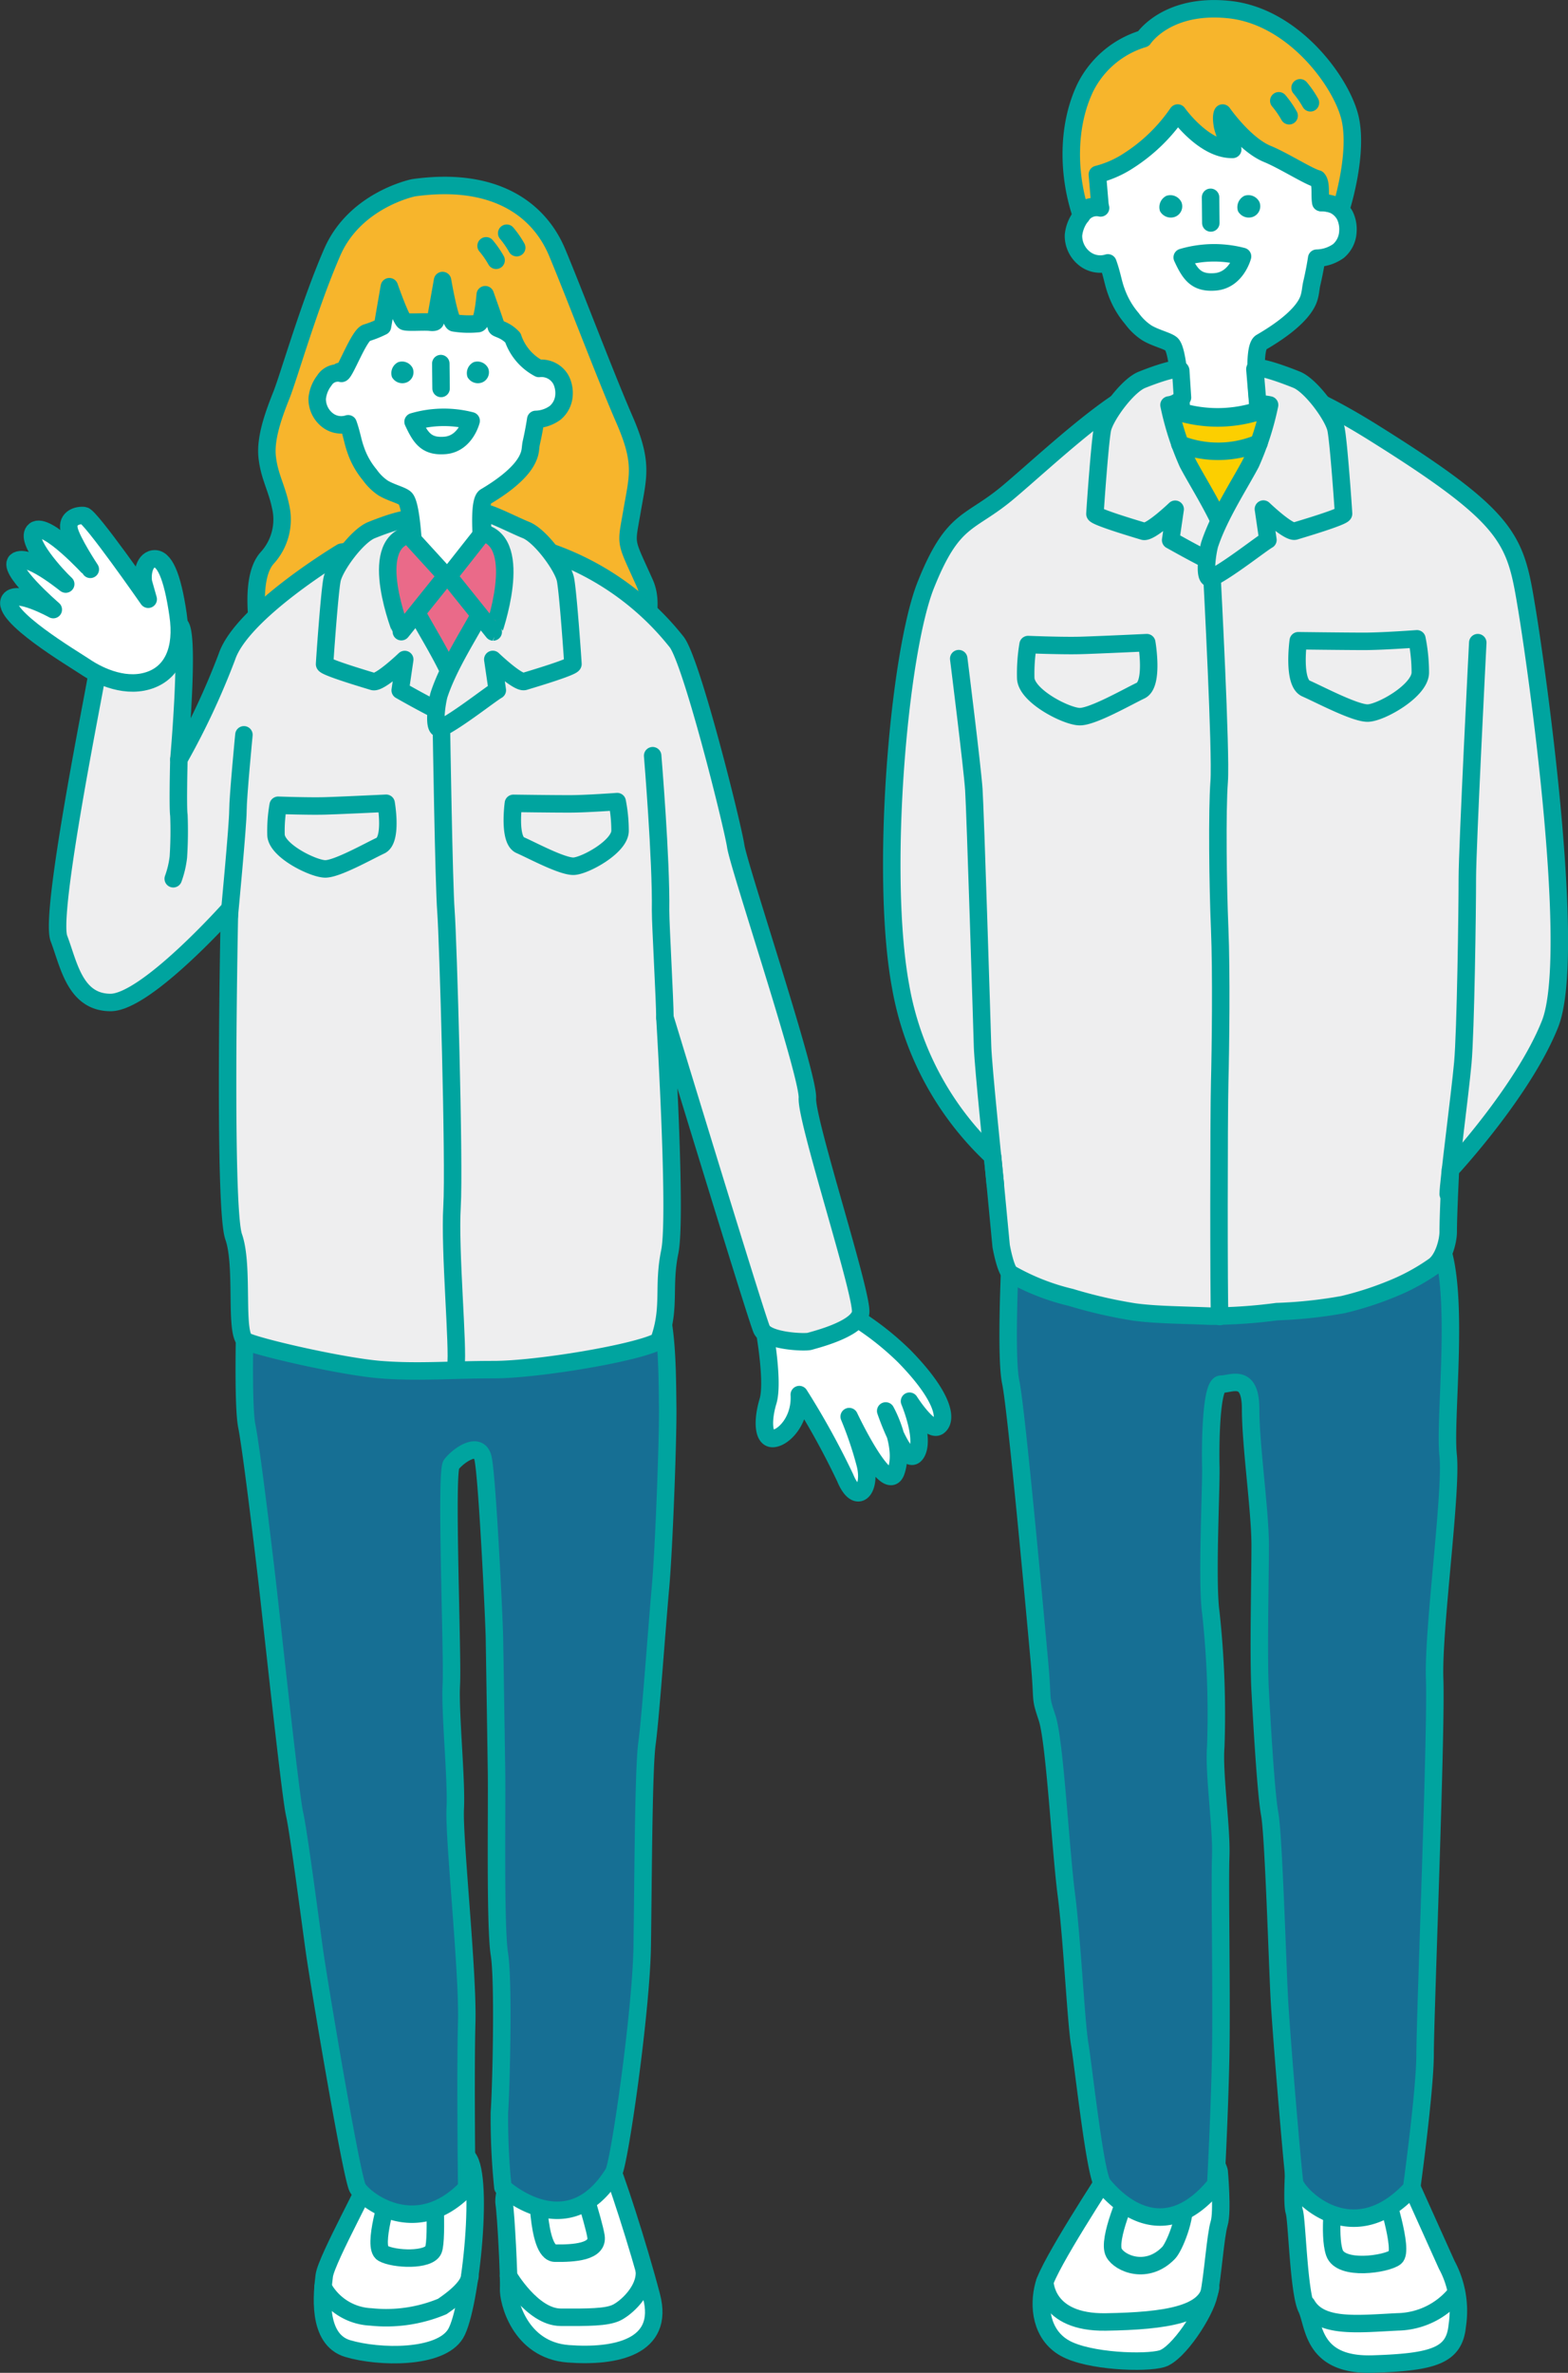 <svg xmlns="http://www.w3.org/2000/svg" viewBox="0 0 180.38 272.86"><rect x="0" y="0" width="180.38" height="272.86" fill="#333333" stroke="none"/><defs><style>.cls-1{fill:#fff;}.cls-1,.cls-10,.cls-2,.cls-3,.cls-4,.cls-5,.cls-7,.cls-8{stroke:#00a49f;stroke-linecap:round;}.cls-1,.cls-10,.cls-2,.cls-3,.cls-4,.cls-5,.cls-8{stroke-linejoin:round;}.cls-1,.cls-10,.cls-2,.cls-3,.cls-4,.cls-5,.cls-7{stroke-width:2.01px;}.cls-2,.cls-7{fill:none;}.cls-3{fill:#166f94;}.cls-4{fill:#eeeeef;}.cls-5{fill:#f7b52c;}.cls-6{fill:#00a49f;}.cls-7{stroke-miterlimit:10;}.cls-8{fill:#fccf00;stroke-width:2.14px;}.cls-10,.cls-9{fill:#ea6a89;}</style></defs><title>img4</title><g id="レイヤー_2" data-name="レイヤー 2"><g id="レイヤー_1-2" data-name="レイヤー 1"><path class="cls-1" d="M148.89,248.71s-.32,4.61,0,5.6.5,9.26,1.41,11.14.57,6.62,7.63,6.4,9.38-1,9.71-4.41a11.15,11.15,0,0,0-1.21-7l-5.3-11.77Z"/><path class="cls-2" d="M159.25,251.89s2.28,6.9,1.26,7.69-6.28,1.58-7-.53,0-7.17,0-7.17"/><path class="cls-2" d="M167.55,263.64a8.82,8.82,0,0,1-6.78,3.36c-4.68.23-8.87.75-10.45-2"/><path class="cls-1" d="M140.25,249.68s.42,4.64,0,6-.74,6.07-1.18,8.17-3.53,6.84-5.41,7.39-8.39.33-11.15-1.21-3.09-4.85-2.43-7.28,6.73-11.7,8.28-14.13S139.12,245.49,140.25,249.68Z"/><path class="cls-2" d="M129.91,251.89s-2.58,5.67-1.76,7.17c.68,1.25,3.82,2.57,6.29,0,.62-.64,2.09-4.08,1.76-6.17"/><path class="cls-2" d="M120.2,262.38s0,4.74,7,4.63,11.66-.88,12.07-4"/><path class="cls-3" d="M116.27,143.37s-.66,12.47,0,15.56,2.87,27.36,3.31,32.22,0,3.76.88,6.41,1.55,15.22,2.21,20.3,1.1,14.56,1.54,17.21,1.76,15,2.65,16.11,6.59,7.89,13,0c0,0,.45-8.39.57-15s-.12-19.42,0-22.73-.82-9.56-.57-12.61a107.81,107.81,0,0,0-.57-15.41c-.5-3.53.06-14.35,0-16.77s0-9.49,1.18-9.49,3.4-1.33,3.4,2.87,1.1,11.7,1.1,15.67-.22,12.75,0,16.75.66,11.77,1.1,14.17.88,17,1.1,21.17,1.54,19.86,1.76,21.18,6.62,8.11,13.46.66c0,0,1.55-11.26,1.55-15.45s1.32-37.34,1.1-43.06,2-21.6,1.55-25.79,1.29-18-.77-23.95S116.27,143.37,116.27,143.37Z"/><path class="cls-4" d="M114.19,133a35,35,0,0,1-10.59-19.59c-2.38-12.84-.22-38.36,2.92-46.19s5-6.86,9.46-10.61,13-11.93,17.14-12.52,9-4.26,24.89,5.67S174.32,62,175.64,70s5.76,40,2.67,47.76-11.45,16.74-11.45,16.74-.26,5.2-.26,7.14c0,1.06-.53,3.13-1.63,3.93a23.85,23.85,0,0,1-4.73,2.59,37.91,37.91,0,0,1-5.74,1.86,52.67,52.67,0,0,1-7.62.81,58.63,58.63,0,0,1-7.62.52c-3.33-.14-6.26-.14-8.77-.48a54.19,54.19,0,0,1-7.31-1.68,26,26,0,0,1-6.91-2.72c-.61-.38-1.1-3.19-1.1-3.19Z"/><path class="cls-1" d="M126.61,23.91a2.09,2.09,0,0,0-2.21.9,4.31,4.31,0,0,0-.91,2.25,3.33,3.33,0,0,0,1.4,2.77,2.92,2.92,0,0,0,2.56.4c.46,1.25.6,2.29.94,3.21a9.8,9.8,0,0,0,1.82,3.19,6.6,6.6,0,0,0,1.71,1.64c1,.61,2.4.91,2.84,1.3C136,40.68,136.07,53,136.07,53l9.47.17s-2-12.91-.47-13.8c4.57-2.65,5.33-4.5,5.52-5.13s.19-1.1.31-1.63c.37-1.56.57-2.92.57-2.92a4.48,4.48,0,0,0,2.51-.83,3.11,3.11,0,0,0,1.08-2.23,3.64,3.64,0,0,0-.35-1.86A2.85,2.85,0,0,0,152,23.29s2.56-12-4.91-15.85S127,5.89,126.44,14.23,126.61,23.91,126.61,23.91Z"/><path class="cls-5" d="M135.48,13s3,4.26,6.33,4.18a8.93,8.93,0,0,1-1.16-2.63c-.24-1.24,0-1.55,0-1.55s2.52,3.62,5.14,4.7c1.86.76,4.78,2.63,5.77,2.87.48.51.22,1.8.38,2.72a5.27,5.27,0,0,1,2.36.62s2.06-6.46.94-10.6S148.71,1.9,141.46,1.11s-9.92,3.34-9.92,3.34a11,11,0,0,0-6.69,5.63c-2.15,4.5-2,10.17-.44,14.73,0,0-.13-1.21,2.14-1.07l-.31-3.68a11.91,11.91,0,0,0,3.63-1.61A19.7,19.7,0,0,0,135.48,13Z"/><path class="cls-6" d="M135.91,23.25a1.41,1.41,0,0,0-1.73-.73,1.45,1.45,0,0,0-.73,1.77,1.41,1.41,0,0,0,1.78.62A1.29,1.29,0,0,0,135.91,23.25Z"/><path class="cls-6" d="M144.89,23.25a1.41,1.41,0,0,0-1.74-.73,1.46,1.46,0,0,0-.73,1.77,1.41,1.41,0,0,0,1.78.62A1.3,1.3,0,0,0,144.89,23.25Z"/><path class="cls-2" d="M136,29.6c.88,1.91,1.59,3,3.81,2.81,2.43-.21,3.13-2.92,3.13-2.92A13,13,0,0,0,136,29.6Z"/><line class="cls-7" x1="139.26" y1="22.69" x2="139.29" y2="25.64"/><path class="cls-2" d="M149.56,10.1a11.21,11.21,0,0,1,1.19,1.72"/><path class="cls-2" d="M147.11,11.59a11.14,11.14,0,0,1,1.19,1.72"/><path class="cls-8" d="M132,45.71a15.38,15.38,0,0,0,16.14,0c1.91,3-3.23,11.42-3.23,11.42l-5,5.18s-2-2.95-4.08-5.43S132.8,49.68,132,45.71Z"/><path class="cls-4" d="M135.83,42.62l.2,3.09a2.38,2.38,0,0,1-1.55.86,32.48,32.48,0,0,0,2.15,6.69c1.28,2.43,3.63,6,4.73,9.31.24.74-1,2.56-2.1,2-2-1-3.76-2-4.59-2.46l.52-3.55s-2.88,2.76-3.65,2.53-5.59-1.66-5.58-2,.56-8.25.86-9.73,2.85-5,4.54-5.68S135.73,42.08,135.83,42.62Z"/><path class="cls-4" d="M144.36,42.45l.35,4.22s.15-.36,1.34-.1a32.48,32.48,0,0,1-2.15,6.69c-1.28,2.43-3.63,6-4.73,9.31-.24.74-.84,4.44.26,3.86,2-1,5.61-3.87,6.43-4.34l-.52-3.55s2.88,2.76,3.64,2.53,5.59-1.66,5.58-2-.56-8.25-.87-9.73-2.85-5-4.54-5.68S144.47,41.91,144.36,42.45Z"/><path class="cls-4" d="M163,73.46s-3.92.29-6.05.29-7.6-.07-7.6-.07-.67,4.81.88,5.49S155.83,82,157.32,82s6.07-2.57,6.07-4.67A19.91,19.91,0,0,0,163,73.46Z"/><path class="cls-4" d="M118.27,74.12s3.93.16,6.06.1,7.59-.32,7.59-.32.83,4.78-.7,5.51-5.49,3-7,3S118.1,80.06,118,78A20,20,0,0,1,118.27,74.12Z"/><path class="cls-4" d="M139.43,66.43s1.07,20.16.82,23.47-.15,11.92.06,16.88.1,13.9,0,17.71-.11,25,0,26.9"/><path class="cls-2" d="M110.29,75.74s1.57,12.51,1.74,15.08.93,27.1,1,29.5,1.34,14.5,1.47,15.88"/><path class="cls-2" d="M170,73.9S168.8,97.35,168.8,101s-.19,17.57-.52,21.22-1.68,13.82-1.68,15.09"/><path class="cls-2" d="M135.73,51.07a12.1,12.1,0,0,0,9.11-.13"/><path class="cls-1" d="M88,153.34s1,5.66.35,7.8-.6,4.37.6,4.28,3.17-2.06,3-5.05a90.07,90.07,0,0,1,5.27,9.55c1.37,3.34,3.06,1.34,2.31-1.57a41.89,41.89,0,0,0-1.84-5.45s4.37,9.29,5.4,6.29-1.2-6.94-1.2-6.94,2.29,6.76,3.51,4.88c1.06-1.63-.77-6-.77-6s2.31,3.65,3.34,2.88.56-3.45-3.94-8.05a32.89,32.89,0,0,0-5.4-4.29S88.51,148.53,88,153.34Z"/><path class="cls-1" d="M59,249.41s-1.2,2.86-1,4,.58,8.49.51,9.78,1.21,7.05,6.86,7.48c5.43.41,11.12-.74,9.58-6.62s-4.27-14.26-5-15.69S59.86,246.94,59,249.41Z"/><path class="cls-1" d="M42.78,249.6c.23.48-5.25,10.2-5.48,12.1S36.4,269,40,270.07s10.65,1.2,12.41-1.71,3.39-19.07,1.2-20.43S42.78,249.6,42.78,249.6Z"/><path class="cls-2" d="M37.16,263a6.6,6.6,0,0,0,5.5,3.43,16.76,16.76,0,0,0,8.22-1.2c.6-.43,3-2,3.19-3.5"/><path class="cls-2" d="M58.49,261.71s2.76,4.74,6,4.76,5.22,0,6.34-.49,3.43-2.55,3.3-4.78"/><path class="cls-2" d="M44.81,252.11s-2.06,6.28-.77,7,5.31.89,5.82-.4,0-9.16,0-9.16"/><path class="cls-2" d="M61.85,250.39s-.17,8.68,2,8.71,5-.14,4.71-1.94-2.21-7.62-2.21-7.62"/><path class="cls-3" d="M28.19,151.19s-.3,10.29.2,12.79,1.8,13.23,2.33,17.79,2.67,24.63,3.16,26.79,1.79,12.19,2.3,15.84,4.24,25.85,4.95,27.18,6.72,6.11,12.56,0c0,0-.16-13.35,0-19.06S52.2,211.35,52.37,208s-.63-11.13-.45-14.3-.69-24.36,0-25.29,3.15-2.79,3.64-.74,1.28,18.46,1.32,20.74.18,11.38.24,15.39-.18,17.72.33,20.91.19,15.74,0,18.19a78.62,78.62,0,0,0,.4,8.63s7.45,6.93,12.73-1.67c.67-1.09,3.19-18.55,3.3-26.09s.14-20.32.55-23.3,1.16-13.63,1.55-17.91.88-17.17.83-20.82,0-11.64-1.88-13S28.19,151.19,28.19,151.19Z"/><path class="cls-5" d="M47.58,21.59S40.86,22.94,38.22,29s-5,14.31-5.84,16.42-1.87,4.86-1.65,7.07,1.1,3.6,1.54,5.71a6.56,6.56,0,0,1-1.57,6c-1.62,1.87-1.36,6.08-.81,9.25A19.23,19.23,0,0,0,33,80.08L69.4,81.45s7.09-9.21,4.78-14.37S72,62.89,72.7,58.81s1.32-5.55-.88-10.6S66.06,33.72,64.08,29,57.16,20.25,47.58,21.59Z"/><path class="cls-4" d="M39.29,63.5s-11.42,6.83-13.18,12a85.43,85.43,0,0,1-5.53,11.82s1.37-15.41,0-15.47-9.27,4.26-9.43,5.69S5.66,105,6.78,107.92s1.81,7.34,5.92,7.36,13.7-10.74,13.7-10.74-.73,34.26.48,37.68.05,11.3,1.42,12,11.13,2.94,15.48,3.28,8,0,13,0,16.52-1.91,19-3.28c1.41-3.86.43-6.21,1.27-10.28S76.49,117,76.49,117,87,151.5,87.62,152.87s5,1.54,5.54,1.37S98.64,152.87,99,151s-6.29-22.16-6.12-24.73S85,99.71,84.64,97.31,79.5,75.72,77.79,73.76A31.92,31.92,0,0,0,63.33,63.5C55.14,60.82,39.29,63.5,39.29,63.5Z"/><path class="cls-1" d="M62,42.37a6.21,6.21,0,0,1-3-3.53c-.94-1-1.84-1-1.9-1.24-.16-.57-1.28-3.71-1.28-3.71s-.24,3.16-.8,3.32a10.65,10.65,0,0,1-2.8-.08c-.49-.08-1.31-4.87-1.31-4.87l-.82,4.63s.09.24-.62.16-2.54.08-2.94-.08-1.74-4-1.74-4L44,37.54a11.61,11.61,0,0,1-1.83.73c-.87.24-2.49,4.67-2.89,4.67l-.23-.22a.58.58,0,0,0,.09.19,1.82,1.82,0,0,0-1.83.85,4,4,0,0,0-.82,2.07,3.08,3.08,0,0,0,1.26,2.54,2.57,2.57,0,0,0,2.3.36c.41,1.14.54,2.1.85,2.94a9,9,0,0,0,1.63,2.93,6,6,0,0,0,1.53,1.51c.93.56,2.15.83,2.54,1.19,1.14,1,1.17,12.33,1.17,12.33l8.49.16s-1.8-11.85-.42-12.67c4.1-2.43,4.78-4.13,5-4.71s.17-1,.28-1.5c.33-1.44.51-2.68.51-2.68a3.94,3.94,0,0,0,2.25-.77,2.87,2.87,0,0,0,1-2,3.42,3.42,0,0,0-.31-1.71A2.55,2.55,0,0,0,62,42.37Z"/><path class="cls-6" d="M47.48,42.35a1.36,1.36,0,0,0-1.68-.7,1.41,1.41,0,0,0-.71,1.71,1.36,1.36,0,0,0,1.73.6A1.26,1.26,0,0,0,47.48,42.35Z"/><path class="cls-6" d="M56.16,42.35a1.37,1.37,0,0,0-1.68-.7,1.41,1.41,0,0,0-.7,1.71,1.36,1.36,0,0,0,1.73.6A1.26,1.26,0,0,0,56.16,42.35Z"/><path class="cls-2" d="M47.52,48.5c.86,1.85,1.53,2.9,3.68,2.72,2.35-.2,3-2.83,3-2.83A12.55,12.55,0,0,0,47.52,48.5Z"/><line class="cls-7" x1="50.71" y1="41.81" x2="50.74" y2="44.67"/><path class="cls-2" d="M28.06,84.5s-.69,7.11-.69,8.75-1,12.14-1,12.14"/><path class="cls-2" d="M75.08,86.9s1,12,.91,17.81c0,1.72.5,10.37.5,12.31"/><path class="cls-2" d="M20.58,87.34s-.14,5.5,0,6.41a46.58,46.58,0,0,1-.06,4.8,11,11,0,0,1-.59,2.5"/><path class="cls-4" d="M71,92.18s-3.43.25-5.29.26-6.65-.06-6.65-.06-.58,4.21.77,4.8,4.88,2.5,6.19,2.43,5.31-2.25,5.31-4.08A17.44,17.44,0,0,0,71,92.18Z"/><path class="cls-4" d="M32,92.6s3.57.13,5.51.07,6.91-.3,6.91-.3.74,4.22-.65,4.87-5,2.69-6.36,2.68S31.81,97.84,31.75,96A17.17,17.17,0,0,1,32,92.6Z"/><path class="cls-2" d="M50.78,83.71s.28,18,.52,21.06,1,29,.7,34,.75,16.3.44,18.35"/><path class="cls-1" d="M17.48,78.12c2.31-.93,3.6-3.41,3-7.45-.66-4.53-1.6-6.58-2.82-6.4s-1.32,2.11-1.13,2.8.52,1.84.52,1.84-6.63-9.53-7.38-9.62-2,.28-1.72,1.6,2.44,4.58,2.44,4.58S5.35,59.94,4,61s2.73,5.41,3.48,6.09S3.56,63.7,2,64.45,6.13,70.1,6.13,70.1s-4.21-2.32-5-1.13c-1.19,1.76,7.37,6.83,8.6,7.66C11.51,77.84,14.66,79.26,17.48,78.12Z"/><path class="cls-9" d="M54.4,77.14s-1.89,1.8-3.75.73-5.16-6.17-4.77-8.07,1.84-3.92,3-3.92H56.2s3.26,4.24,2.57,5.82S54.4,77.14,54.4,77.14Z"/><path class="cls-4" d="M47.18,59.9l.2,3.09a2.38,2.38,0,0,1-1.55.87A32.57,32.57,0,0,0,48,70.54c1.28,2.42,3.63,6,4.73,9.31.24.74-1,2.56-2.1,2-2-1-3.76-2-4.59-2.47l.52-3.54s-2.88,2.76-3.64,2.53-5.59-1.66-5.58-2,.56-8.25.86-9.73,2.85-5,4.54-5.68S47.08,59.35,47.18,59.9Z"/><path class="cls-4" d="M55.45,59.07l.18,4.53a8.31,8.31,0,0,1,1.77.25,32.4,32.4,0,0,1-2.15,6.69c-1.28,2.42-3.63,6-4.73,9.31-.24.74-.84,4.44.26,3.86,2-1,5.61-3.87,6.43-4.34l-.52-3.54s2.88,2.76,3.64,2.53,5.59-1.66,5.58-2-.56-8.25-.86-9.73-2.85-5-4.54-5.68S55.56,58.53,55.45,59.07Z"/><path class="cls-10" d="M47,61.52l4.31,4.72-5.14,6.4S42.14,62.67,47,61.52Z"/><path class="cls-10" d="M55.54,61.27l-3.94,5,5.14,6.4S60.41,62.42,55.54,61.27Z"/><path class="cls-2" d="M58.29,26.82a10.91,10.91,0,0,1,1.15,1.66"/><path class="cls-2" d="M55.92,28.27a10.8,10.8,0,0,1,1.15,1.66"/></g></g></svg>